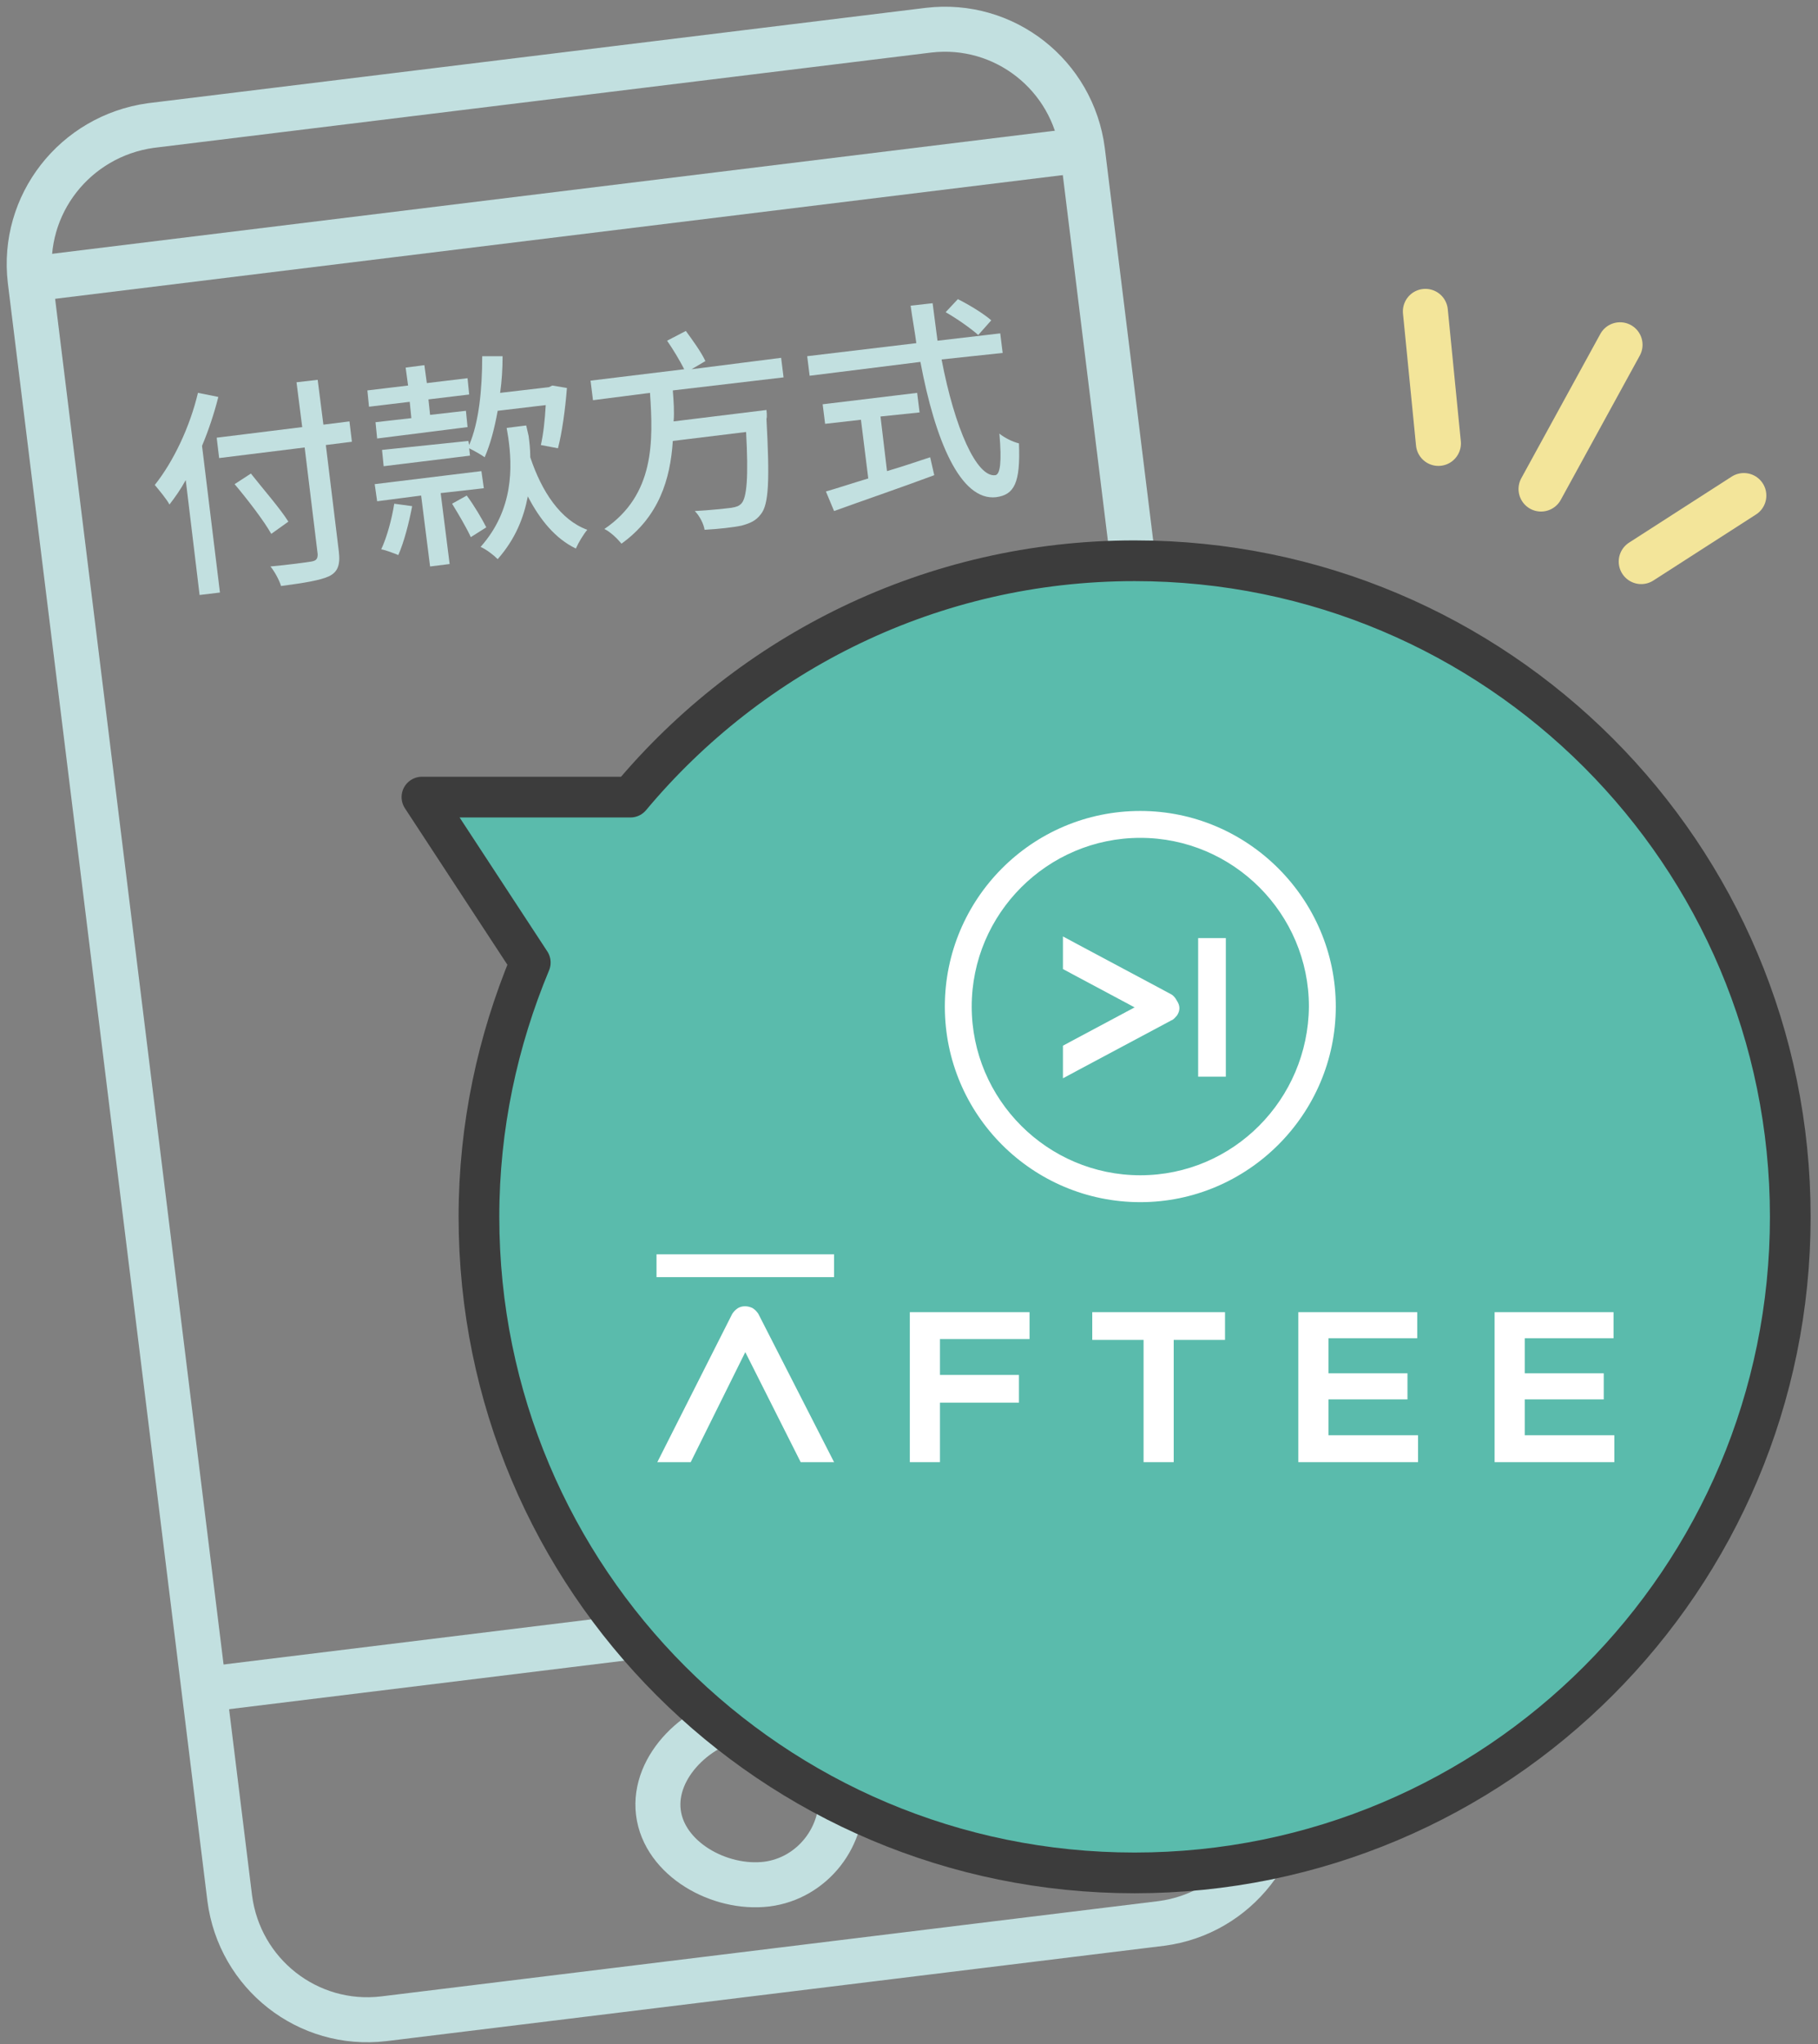 <svg width="202" height="227" viewBox="0 0 202 227" fill="none" xmlns="http://www.w3.org/2000/svg">
<rect x="0" y="0" width="202" height="227" fill="#808080" stroke="none"/>
<path d="M129.054 213.579L42.629 224.167C34.213 225.163 26.611 219.19 25.525 210.774L3.353 31.136C2.357 22.72 8.33 15.118 16.747 13.941L103.172 3.353C111.588 2.358 119.19 8.33 120.276 16.747L142.448 196.475C143.353 204.891 137.38 212.493 129.054 213.579Z" stroke="#C2E0E0" stroke-width="5" stroke-miterlimit="10"/>
<path d="M85.189 209.213C79.94 209.846 73.786 206.407 73.153 201.249C72.519 196.09 77.678 191.204 82.927 190.57C88.085 189.937 92.791 193.647 93.424 198.715C93.967 203.873 90.257 208.579 85.189 209.213Z" stroke="#C2E0E0" stroke-width="5" stroke-miterlimit="10"/>
<path d="M2.991 31.045L120.276 16.656" stroke="#C2E0E0" stroke-width="5" stroke-miterlimit="10"/>
<path d="M22.72 187.606L140.005 173.217" stroke="#C2E0E0" stroke-width="5" stroke-miterlimit="10"/>
<path d="M24.258 44.077C23.805 45.887 23.172 47.787 22.448 49.507L24.439 65.796L22.177 66.068L20.638 53.308C20.095 54.303 19.462 55.208 18.828 56.023C18.557 55.48 17.652 54.394 17.199 53.851C19.281 51.226 21.09 47.425 21.995 43.624L24.258 44.077ZM39.1 49.054L36.204 49.416L37.652 61.272C37.833 62.81 37.471 63.534 36.566 63.986C35.57 64.439 33.941 64.71 31.226 65.072C31.045 64.439 30.502 63.444 30.05 62.901C32.041 62.719 34.032 62.448 34.575 62.358C35.118 62.267 35.299 62.086 35.299 61.543L33.851 49.688L24.348 50.864L24.077 48.602L33.579 47.425L32.946 42.448L35.299 42.176L35.932 47.154L38.828 46.792L39.1 49.054ZM30.14 59.281C29.326 57.833 27.516 55.48 26.068 53.76L27.878 52.584C29.235 54.303 31.136 56.475 32.041 57.923L30.14 59.281Z" fill="#C2E0E0"/>
<path d="M45.525 44.62L41 45.163L40.819 43.353L45.344 42.81L45.072 40.819L47.154 40.548L47.425 42.539L51.95 41.996L52.131 43.806L47.606 44.349L47.787 46.068L51.769 45.615L51.95 47.425L41.905 48.692L41.724 46.882L45.706 46.43L45.525 44.62ZM48.964 54.756L49.959 62.629L47.787 62.901L46.792 55.027L41.905 55.661L41.633 53.76L53.489 52.312L53.76 54.213L48.964 54.756ZM52.131 49.416C53.217 46.882 53.579 43.263 53.579 39.552H55.842C55.842 41 55.751 42.358 55.57 43.624L61 42.991L61.362 42.81L62.991 43.081C62.81 45.434 62.448 48.059 61.995 49.778L60.095 49.416C60.367 48.24 60.547 46.611 60.638 44.982L55.299 45.615C54.937 47.606 54.484 49.326 53.851 50.774C53.489 50.502 52.674 50.05 52.131 49.778L52.222 50.593L42.629 51.769L42.448 49.959L52.041 48.964L52.131 49.416ZM45.796 56.204C45.434 58.104 44.891 60.186 44.258 61.634C43.805 61.453 42.901 61.091 42.358 61C42.991 59.643 43.534 57.652 43.805 55.932L45.796 56.204ZM51.86 55.027C52.674 56.113 53.579 57.652 54.032 58.557L52.312 59.643C51.86 58.647 50.955 57.109 50.231 55.932L51.86 55.027ZM58.738 48.421C58.828 49.145 58.919 49.869 58.919 50.774C60.185 54.575 62.267 57.742 65.253 58.828C64.801 59.371 64.258 60.276 63.986 60.91C61.724 59.824 60.005 57.742 58.647 55.118C58.195 57.471 57.29 59.824 55.299 62.086C54.846 61.634 54.032 61 53.398 60.729C57.109 56.566 56.928 51.769 56.475 48.602L56.294 47.516L58.466 47.244L58.738 48.421Z" fill="#C2E0E0"/>
<path d="M74.756 43.353C74.846 44.529 74.937 45.706 74.846 46.792L85.163 45.525C85.163 45.525 85.253 46.249 85.163 46.52C85.525 53.308 85.434 56.023 84.529 57.109C83.986 57.833 83.353 58.104 82.358 58.376C81.453 58.557 79.914 58.738 78.285 58.828C78.195 58.195 77.742 57.29 77.199 56.747C78.919 56.656 80.547 56.475 81.272 56.385C81.814 56.294 82.086 56.204 82.358 55.932C82.991 55.299 83.172 52.946 82.9 47.968L74.756 48.964C74.484 53.217 73.217 57.38 69.054 60.367C68.602 59.824 67.878 59.1 67.154 58.738C72.765 54.937 72.584 48.964 72.222 43.624L65.887 44.439L65.615 42.267L76.023 41C75.57 40.095 74.756 38.738 74.122 37.833L76.204 36.747C76.928 37.742 77.923 39.1 78.376 40.095L76.837 41L86.792 39.733L87.063 41.905L74.756 43.353Z" fill="#C2E0E0"/>
<path d="M104.62 39.914C106.068 47.516 108.511 53.036 110.593 52.765C111.136 52.674 111.317 51.317 111.045 48.149C111.588 48.602 112.493 49.054 113.217 49.235C113.398 53.67 112.674 54.937 110.683 55.208C106.701 55.661 103.896 48.873 102.267 40.186L89.959 41.724L89.688 39.552L101.815 38.104C101.634 36.747 101.362 35.299 101.181 33.941L103.624 33.67C103.805 35.118 103.986 36.475 104.167 37.833L111.136 37.018L111.407 39.19L104.62 39.914ZM98.557 52.312C100.095 51.86 101.724 51.317 103.353 50.774L103.805 52.765C99.914 54.213 95.661 55.661 92.674 56.747L91.769 54.575C93.036 54.213 94.665 53.67 96.475 53.127L95.661 46.611L91.679 47.063L91.407 44.892L101.905 43.624L102.176 45.797L97.833 46.249L98.557 52.312ZM106.43 33.217C107.697 33.851 109.326 34.846 110.14 35.57L108.692 37.199C107.878 36.475 106.339 35.389 105.072 34.665L106.43 33.217Z" fill="#C2E0E0"/>
<path d="M193.76 55.027L182.357 62.358" stroke="#F3E59A" stroke-width="5" stroke-linecap="round" stroke-linejoin="round"/>
<path d="M171.226 54.303L180.005 38.285" stroke="#F3E59A" stroke-width="5" stroke-linecap="round" stroke-linejoin="round"/>
<path d="M159.824 49.235L158.376 34.575" stroke="#F3E59A" stroke-width="5" stroke-linecap="round" stroke-linejoin="round"/>
<path d="M126.068 62.267C103.534 62.267 83.444 72.493 70.05 88.511H46.882L58.919 106.882C55.299 115.57 53.217 125.072 53.217 135.118C53.217 175.389 85.796 207.968 126.068 207.968C166.339 207.968 198.919 175.389 198.919 135.118C198.919 94.846 166.339 62.267 126.068 62.267Z" fill="#5ABBAC" stroke="#3C3C3C" stroke-width="4.522" stroke-miterlimit="10" stroke-linecap="round" stroke-linejoin="round"/>
<path d="M113.217 152.674H104.439V148.692H114.394V145.706H101.091V162.357H104.439V155.751H113.217V152.674Z" fill="white"/>
<path d="M136.113 145.706H121.362V148.783H127.063V162.357H130.412V148.783H136.113V145.706Z" fill="white"/>
<path d="M156.385 155.389V152.493H147.606V148.602H157.471V145.706H144.258V162.357H157.561V159.371H147.606V155.389H156.385Z" fill="white"/>
<path d="M178.195 155.389V152.493H169.416V148.602H179.281V145.706H166.068V162.357H179.371V159.371H169.416V155.389H178.195Z" fill="white"/>
<path d="M88.964 162.357H92.674L84.258 145.887C84.077 145.615 83.896 145.434 83.624 145.253C83.081 144.982 82.448 144.982 81.996 145.253C81.724 145.434 81.543 145.615 81.362 145.887L73.036 162.357H76.747L82.81 150.14L88.964 162.357Z" fill="white"/>
<path d="M92.674 139.281H72.946V141.814H92.674V139.281Z" fill="white"/>
<path d="M130.14 110.412L118.104 103.986V107.606L126.068 111.86L118.104 116.113V119.733L130.14 113.308C130.412 113.217 130.593 112.946 130.774 112.765C130.955 112.493 131.045 112.222 131.045 111.95C131.045 111.679 130.955 111.407 130.774 111.136C130.593 110.774 130.321 110.502 130.14 110.412Z" fill="white"/>
<path d="M136.204 104.167H133.127V119.552H136.204V104.167Z" fill="white"/>
<path d="M126.701 90.05C114.665 90.05 104.982 99.824 104.982 111.769C104.982 123.805 114.756 133.489 126.701 133.489C138.647 133.489 148.421 123.715 148.421 111.769C148.421 99.824 138.647 90.05 126.701 90.05ZM126.701 130.502C116.385 130.502 107.968 122.086 107.968 111.769C107.968 101.453 116.385 93.036 126.701 93.036C137.018 93.036 145.434 101.453 145.434 111.769C145.344 122.086 137.018 130.502 126.701 130.502Z" fill="white"/>
</svg>
